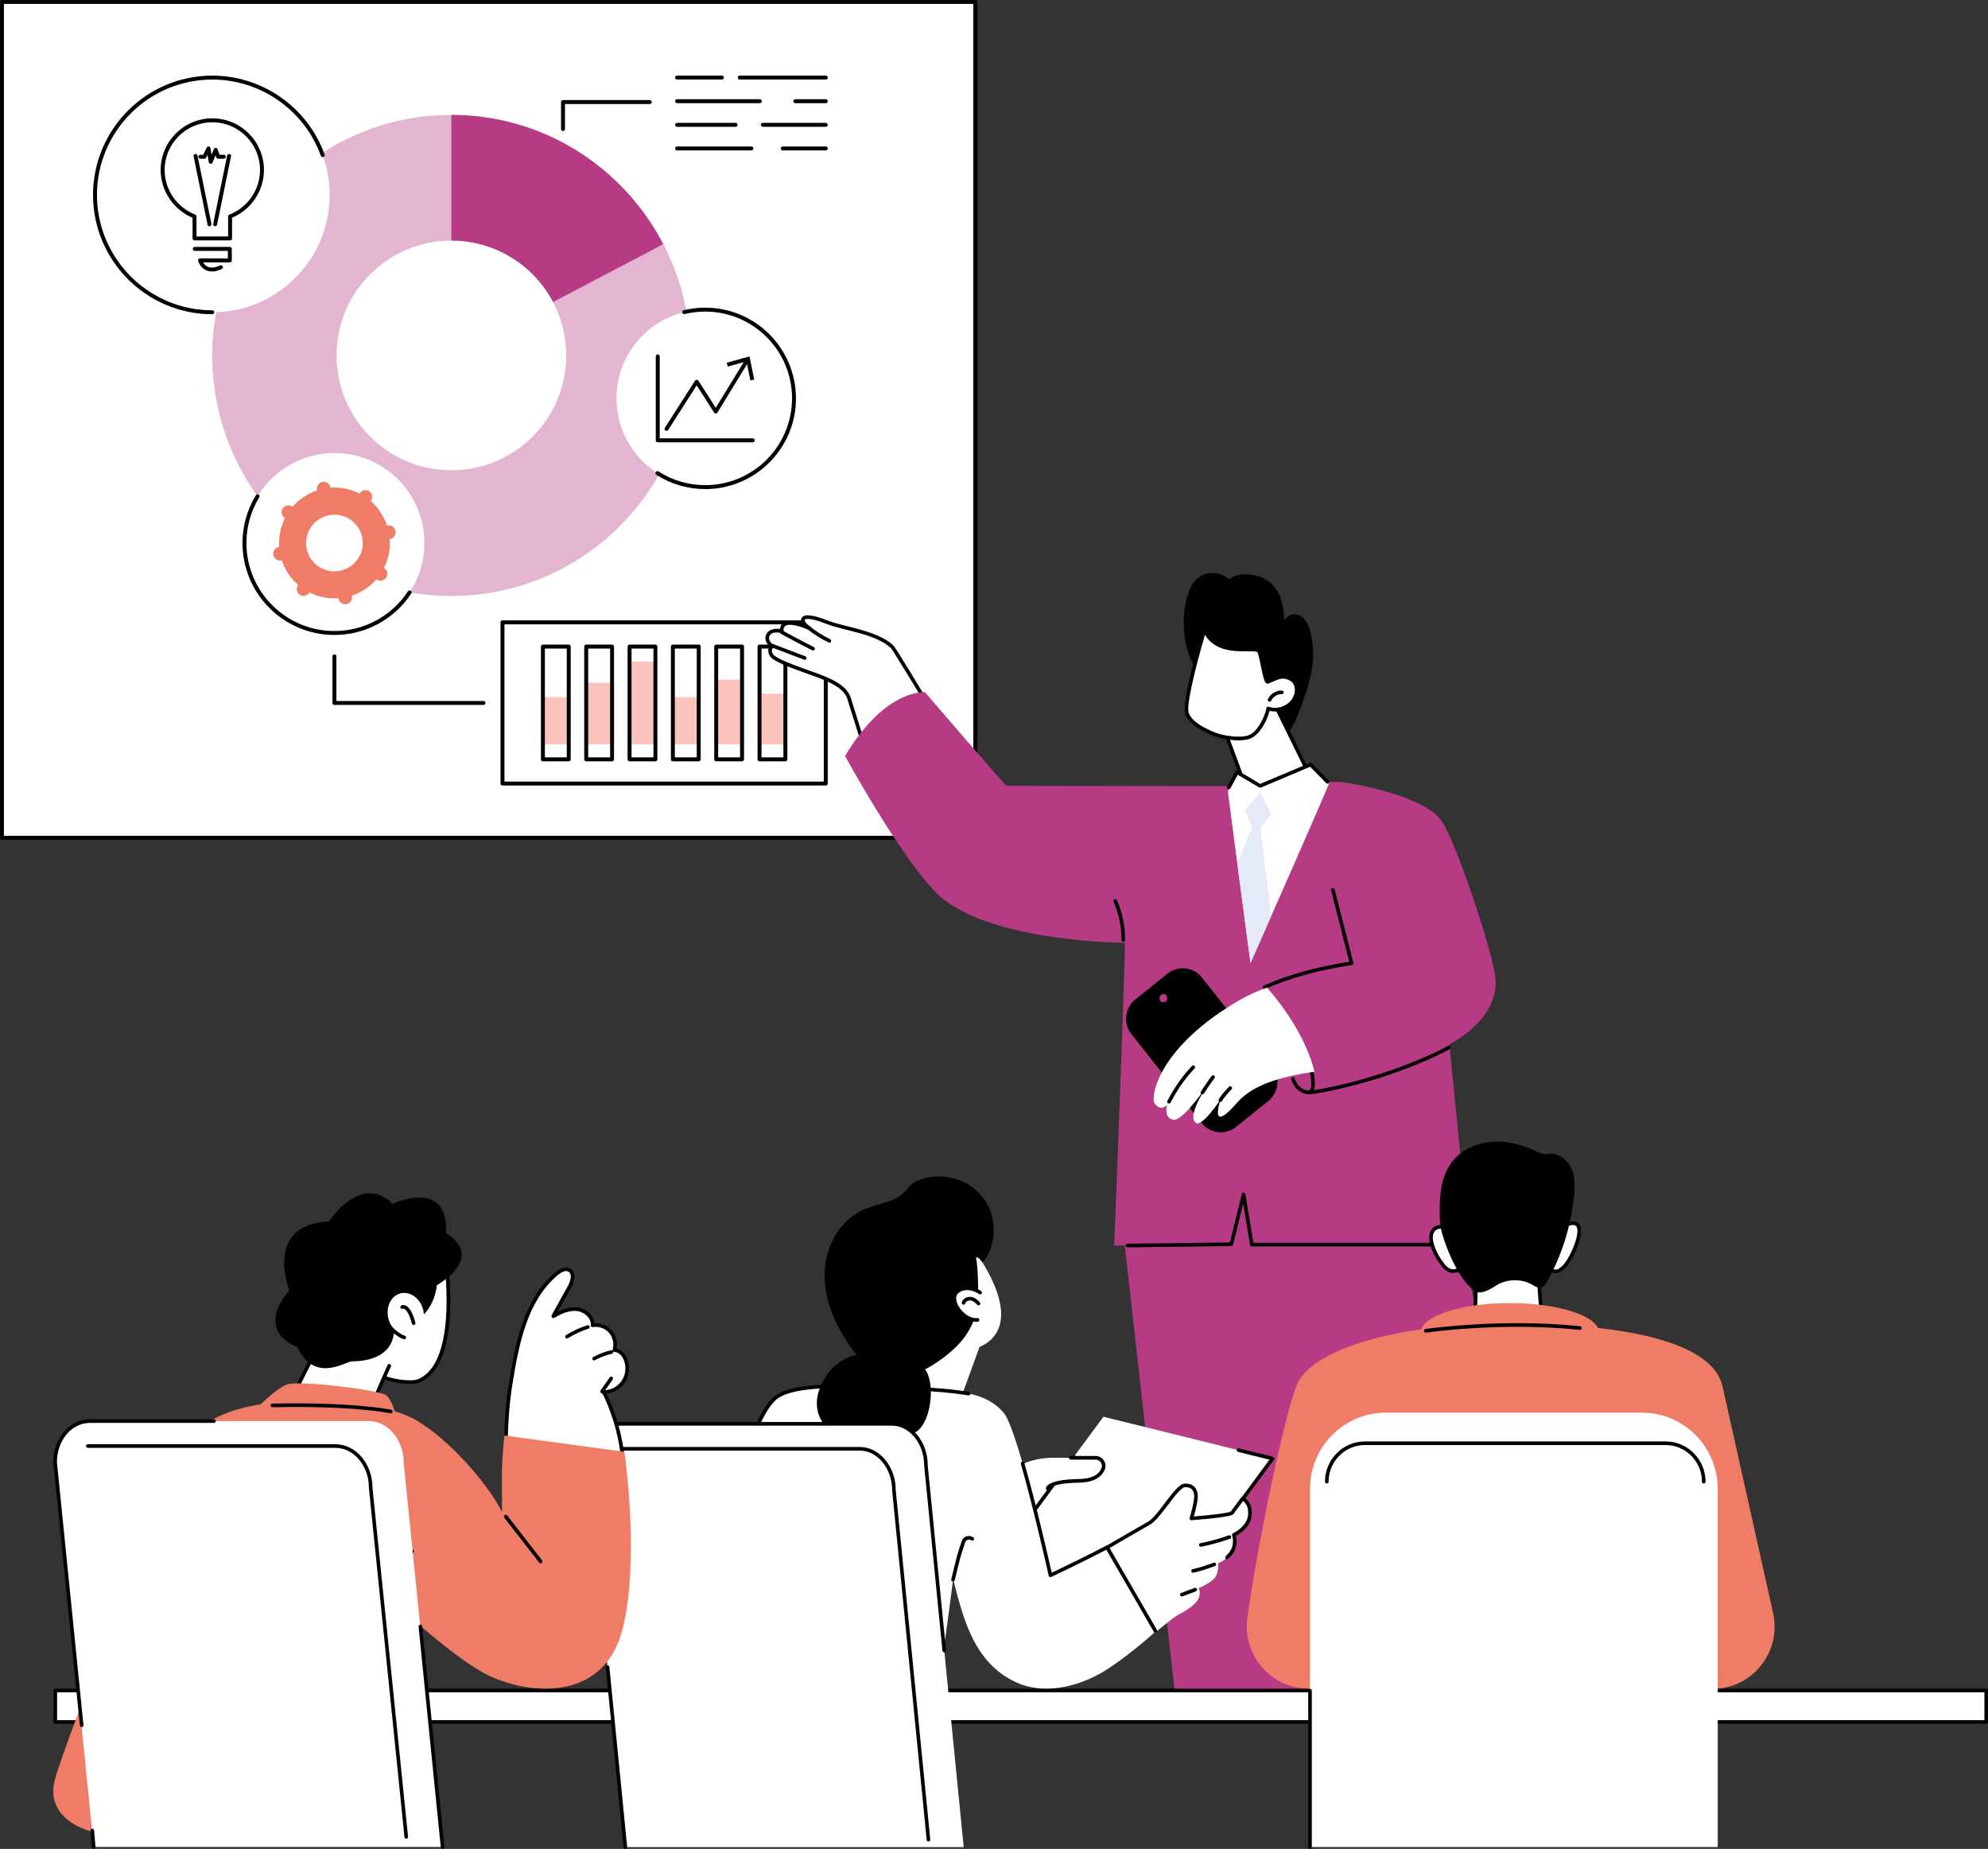 <?xml version="1.0" encoding="UTF-8"?>
<svg xmlns="http://www.w3.org/2000/svg" xmlns:xlink="http://www.w3.org/1999/xlink" id="Layer_1" version="1.1" viewBox="0 0 1007.05 936.5">
  <rect x="0" y="0" width="1007.05" height="936.5" fill="#333333" stroke="none"/>
  <!-- Generator: Adobe Illustrator 29.5.1, SVG Export Plug-In . SVG Version: 2.1.0 Build 141)  -->
  <defs>
    <style>
      .st0 {
        fill: none;
      }

      .st1 {
        fill: #010101;
      }

      .st2 {
        fill: #e4eaf7;
      }

      .st3 {
        fill: #fac3bb;
      }

      .st4 {
        clip-path: url(#clippath-1);
      }

      .st5 {
        clip-path: url(#clippath-3);
      }

      .st6 {
        clip-path: url(#clippath-4);
      }

      .st7 {
        clip-path: url(#clippath-2);
      }

      .st8 {
        clip-path: url(#clippath-5);
      }

      .st9 {
        fill: #5a72b7;
      }

      .st10 {
        fill: #fff;
      }

      .st11 {
        fill: #ef7c67;
      }

      .st12 {
        fill: #b63b84;
      }

      .st13 {
        fill: #e3b5d1;
      }

      .st14 {
        clip-path: url(#clippath);
      }
    </style>
    <clipPath id="clippath">
      <rect class="st0" width="1007.05" height="936.5"></rect>
    </clipPath>
    <clipPath id="clippath-1">
      <rect class="st0" width="1007.05" height="936.5"></rect>
    </clipPath>
    <clipPath id="clippath-2">
      <rect class="st0" width="1007.05" height="936.5"></rect>
    </clipPath>
    <clipPath id="clippath-3">
      <rect class="st0" width="1007.05" height="936.5"></rect>
    </clipPath>
    <clipPath id="clippath-4">
      <rect class="st0" width="1007.05" height="936.5"></rect>
    </clipPath>
    <clipPath id="clippath-5">
      <rect class="st0" width="1007.05" height="936.5"></rect>
    </clipPath>
  </defs>
  <rect class="st10" x="1" y="1" width="493.05" height="423.36"></rect>
  <g class="st14">
    <path class="st1" d="M1.99,423.35h491.06V1.99H1.99v421.36ZM494.05,425.35H1c-.55,0-1-.45-1-1V1C0,.45.45,0,1,0h493.05c.55,0,1,.45,1,1v423.36c0,.55-.45,1-1,1"></path>
    <path class="st10" d="M228.64,180.04V58.19c-66.88,0-121.1,54.55-121.1,121.85s54.22,121.85,121.1,121.85,121.1-54.55,121.1-121.85c0-20.34-4.96-39.52-13.72-56.37l-107.38,56.37Z"></path>
    <path class="st13" d="M336.02,123.66l-107.38-65.48c-66.88,0-121.1,54.55-121.1,121.85s54.22,121.85,121.1,121.85,121.1-54.55,121.1-121.85c0-20.34-4.96-39.51-13.72-56.37"></path>
    <path class="st12" d="M336.02,123.66c-20.22-38.92-60.71-65.48-107.38-65.48v121.85l107.38-56.37Z"></path>
    <path class="st10" d="M286.81,180.04c0,32.12-26.04,58.16-58.16,58.16s-58.16-26.04-58.16-58.16,26.04-58.16,58.16-58.16,58.16,26.04,58.16,58.16"></path>
    <path class="st10" d="M166.98,98.73c0,32.82-26.61,59.43-59.43,59.43s-59.43-26.61-59.43-59.43,26.61-59.43,59.43-59.43,59.43,26.61,59.43,59.43"></path>
    <path class="st1" d="M107.55,159.16c-33.32,0-60.43-27.11-60.43-60.43s27.11-60.43,60.43-60.43c25.41,0,48.26,16.06,56.87,39.95.18.52-.08,1.09-.6,1.28-.52.19-1.09-.08-1.28-.6-8.32-23.1-30.42-38.63-54.99-38.63-32.22,0-58.43,26.21-58.43,58.44s26.21,58.43,58.43,58.43c.55,0,1,.45,1,1s-.45,1-1,1"></path>
    <path class="st10" d="M132.71,86.11c0-13.9-11.27-25.16-25.16-25.16s-25.16,11.27-25.16,25.16c0,10.72,6.71,19.87,16.15,23.5v11.16h18.02v-11.16c9.45-3.62,16.15-12.78,16.15-23.5"></path>
    <path class="st1" d="M99.54,119.77h16.02v-10.16c0-.41.26-.78.64-.93,9.28-3.56,15.52-12.63,15.52-22.57,0-13.33-10.84-24.17-24.17-24.17s-24.16,10.84-24.16,24.17c0,9.93,6.23,19,15.51,22.57.39.15.64.52.64.93v10.16ZM116.56,121.76h-18.02c-.55,0-1-.45-1-1v-10.49c-9.69-4.02-16.15-13.65-16.15-24.17,0-14.43,11.74-26.16,26.16-26.16s26.16,11.74,26.16,26.16c0,10.53-6.46,20.15-16.15,24.17v10.49c0,.55-.45,1-1,1"></path>
    <path class="st1" d="M107.35,137.51c-1.06,0-2.05-.21-2.96-.62-3.05-1.39-3.99-4.58-4.03-4.72-.09-.3-.03-.62.16-.87.19-.25.48-.4.8-.4h14.11v-3.83h-16.75c-.55,0-1-.45-1-1s.45-1,1-1h17.75c.55,0,1,.45,1,1v5.83c0,.55-.45,1-1,1h-13.55c.46.76,1.21,1.67,2.36,2.19,1.65.74,3.76.53,6.26-.64.5-.23,1.09-.02,1.33.48.23.5.02,1.09-.48,1.33-1.8.84-3.47,1.27-4.99,1.27"></path>
    <path class="st1" d="M106.12,114.61c-.46,0-.88-.33-.98-.8l-7.07-34.65c-.11-.54.24-1.07.78-1.18.54-.11,1.07.24,1.18.78l7.07,34.65c.11.54-.24,1.07-.78,1.18-.07.01-.14.02-.2.02"></path>
    <path class="st1" d="M108.98,114.61c-.07,0-.13,0-.2-.02-.54-.11-.89-.64-.78-1.18l7.07-34.65c.11-.54.64-.89,1.18-.78.54.11.89.64.78,1.18l-7.07,34.65c-.1.47-.51.8-.98.8"></path>
    <path class="st1" d="M106.73,82.96s-.08,0-.12,0c-.44-.05-.79-.39-.87-.83l-.61-3.71-.71,1.44c-.17.34-.52.55-.89.55h-2.04c-.55,0-1-.45-1-1s.45-1,1-1h1.42l1.81-3.66c.19-.39.62-.61,1.04-.55.43.07.77.4.84.83l.55,3.36,1.21-2.86c.16-.38.53-.62.95-.61.41.01.77.28.91.66l1,2.82h2.13c.55,0,1,.45,1,1s-.45,1-1,1h-2.84c-.42,0-.8-.27-.94-.66l-.37-1.06-1.55,3.67c-.16.37-.52.61-.92.61"></path>
    <path class="st10" d="M214.98,275.06c0,25.17-20.4,45.57-45.57,45.57s-45.57-20.4-45.57-45.57,20.4-45.57,45.57-45.57,45.57,20.4,45.57,45.57"></path>
    <path class="st1" d="M169.41,321.62c-25.68,0-46.57-20.89-46.57-46.57,0-8.55,2.34-16.92,6.77-24.19.29-.47.9-.62,1.37-.33.47.29.62.9.33,1.37-4.24,6.96-6.48,14.96-6.48,23.15,0,24.58,19.99,44.57,44.57,44.57,15.06,0,29-7.53,37.28-20.13.3-.46.92-.59,1.38-.28.46.3.59.92.28,1.38-8.65,13.17-23.21,21.03-38.95,21.03"></path>
    <path class="st11" d="M166.64,260.97c7.78-1.53,15.33,3.53,16.86,11.3,1.54,7.78-3.53,15.33-11.3,16.86-7.78,1.53-15.33-3.53-16.86-11.3-1.54-7.78,3.52-15.33,11.3-16.86M138.48,281.16c.37,1.88,2.19,3.1,4.07,2.73l.22-.04c1.62,4.94,4.53,9.18,8.27,12.41l-.12.18c-1.07,1.59-.64,3.74.95,4.8,1.59,1.07,3.74.64,4.81-.95l.12-.18c4.42,2.23,9.44,3.31,14.63,2.93l.04.22c.37,1.88,2.19,3.1,4.07,2.73,1.88-.37,3.1-2.19,2.73-4.07l-.04-.22c4.94-1.62,9.18-4.53,12.41-8.27l.18.12c1.59,1.07,3.74.64,4.8-.95,1.07-1.59.64-3.74-.95-4.81l-.18-.12c2.23-4.42,3.31-9.44,2.93-14.63l.22-.04c1.87-.37,3.1-2.19,2.72-4.07-.37-1.87-2.19-3.1-4.06-2.73l-.22.04c-1.62-4.94-4.53-9.18-8.27-12.41l.12-.18c1.06-1.59.64-3.74-.95-4.8s-3.74-.64-4.8.95l-.12.18c-4.42-2.23-9.44-3.31-14.63-2.93l-.04-.22c-.37-1.88-2.19-3.1-4.07-2.73-1.87.37-3.1,2.19-2.73,4.07l.04.22c-4.94,1.62-9.18,4.53-12.41,8.27l-.18-.12c-1.59-1.06-3.74-.64-4.8.95-1.07,1.59-.64,3.74.95,4.81l.18.12c-2.23,4.42-3.31,9.44-2.93,14.63l-.22.04c-1.88.37-3.1,2.19-2.73,4.07"></path>
    <path class="st10" d="M402.2,201.78c0,24.83-20.13,44.95-44.95,44.95s-44.96-20.13-44.96-44.95,20.13-44.95,44.96-44.95,44.95,20.13,44.95,44.95"></path>
    <path class="st1" d="M357.25,247.73c-8.82,0-17.38-2.51-24.77-7.24-.47-.3-.6-.91-.3-1.38.3-.47.91-.6,1.38-.3,7.07,4.53,15.26,6.93,23.7,6.93,24.24,0,43.96-19.72,43.96-43.96s-19.72-43.96-43.96-43.96c-3.53,0-7.04.42-10.44,1.25-.53.13-1.08-.2-1.21-.73-.13-.53.2-1.07.74-1.2,3.55-.87,7.22-1.3,10.91-1.3,25.34,0,45.95,20.61,45.95,45.95s-20.62,45.95-45.95,45.95"></path>
    <path class="st1" d="M337.64,218.23c-.18,0-.37-.05-.54-.16-.47-.3-.6-.91-.3-1.38l15.29-23.89c.37-.57,1.32-.57,1.68,0l8.81,13.77,15.11-24.72c.29-.47.9-.62,1.37-.33.47.29.62.9.33,1.37l-15.95,26.07c-.18.3-.5.47-.84.48-.34-.01-.66-.17-.85-.46l-8.83-13.79-14.45,22.58c-.19.3-.51.46-.84.46"></path>
  </g>
  <polygon class="st1" points="382.06 192.27 380.1 192.67 378.15 183.02 368.67 185.68 368.13 183.75 379.68 180.52 382.06 192.27"></polygon>
  <g class="st4">
    <path class="st1" d="M381.31,224.04h-48.12c-.55,0-1-.45-1-1v-42.52c0-.55.45-1,1-1s1,.45,1,1v41.52h47.12c.55,0,1,.45,1,1s-.45,1-1,1"></path>
    <path class="st1" d="M244.92,357.06h-75.51c-.55,0-1-.45-1-1v-23.6c0-.55.45-1,1-1s1,.45,1,1v22.6h74.51c.55,0,1,.45,1,1s-.45,1-1,1"></path>
  </g>
  <rect class="st10" x="254.54" y="315.24" width="163.77" height="81.65"></rect>
  <g class="st7">
    <path class="st1" d="M255.54,395.89h161.77v-79.65h-161.77v79.65ZM418.31,397.89h-163.77c-.55,0-1-.45-1-1v-81.65c0-.55.45-1,1-1h163.77c.55,0,1,.45,1,1v81.65c0,.55-.45,1-1,1"></path>
  </g>
  <rect class="st3" x="275.01" y="353.12" width="13.09" height="23.93"></rect>
  <rect class="st3" x="296.96" y="345.86" width="13.09" height="31.19"></rect>
  <rect class="st3" x="318.91" y="335.08" width="13.09" height="41.97"></rect>
  <rect class="st3" x="340.86" y="353.12" width="13.09" height="23.93"></rect>
  <rect class="st3" x="362.81" y="344.26" width="13.09" height="32.78"></rect>
  <rect class="st3" x="384.76" y="351.36" width="13.09" height="25.69"></rect>
  <g class="st5">
    <path class="st1" d="M276.01,383.62h11.1v-55.12h-11.1v55.12ZM288.1,385.62h-13.09c-.55,0-1-.45-1-1v-57.12c0-.55.45-1,1-1h13.09c.55,0,1,.45,1,1v57.12c0,.55-.45,1-1,1"></path>
    <path class="st1" d="M297.96,383.62h11.1v-55.12h-11.1v55.12ZM310.05,385.62h-13.09c-.55,0-1-.45-1-1v-57.12c0-.55.45-1,1-1h13.09c.55,0,1,.45,1,1v57.12c0,.55-.45,1-1,1"></path>
    <path class="st1" d="M319.91,383.62h11.1v-55.12h-11.1v55.12ZM332,385.62h-13.09c-.55,0-1-.45-1-1v-57.12c0-.55.45-1,1-1h13.09c.55,0,1,.45,1,1v57.12c0,.55-.45,1-1,1"></path>
    <path class="st1" d="M341.85,383.62h11.1v-55.12h-11.1v55.12ZM353.95,385.62h-13.09c-.55,0-1-.45-1-1v-57.12c0-.55.45-1,1-1h13.09c.55,0,1,.45,1,1v57.12c0,.55-.45,1-1,1"></path>
    <path class="st1" d="M363.8,383.62h11.1v-55.12h-11.1v55.12ZM375.9,385.62h-13.09c-.55,0-1-.45-1-1v-57.12c0-.55.45-1,1-1h13.09c.55,0,1,.45,1,1v57.12c0,.55-.45,1-1,1"></path>
    <path class="st1" d="M385.75,383.62h11.1v-55.12h-11.1v55.12ZM397.85,385.62h-13.09c-.55,0-1-.45-1-1v-57.12c0-.55.45-1,1-1h13.09c.55,0,1,.45,1,1v57.12c0,.55-.45,1-1,1"></path>
    <path class="st1" d="M418.31,40.29h-43.61c-.55,0-1-.45-1-1s.45-1,1-1h43.61c.55,0,1,.45,1,1s-.45,1-1,1"></path>
    <path class="st1" d="M365.68,40.29h-22.69c-.55,0-1-.45-1-1s.45-1,1-1h22.69c.55,0,1,.45,1,1s-.45,1-1,1"></path>
    <path class="st1" d="M418.31,52.26h-15.44c-.55,0-1-.45-1-1s.45-1,1-1h15.44c.55,0,1,.45,1,1s-.45,1-1,1"></path>
    <path class="st1" d="M384.94,52.26h-41.95c-.55,0-1-.45-1-1s.45-1,1-1h41.95c.55,0,1,.45,1,1s-.45,1-1,1"></path>
    <path class="st1" d="M418.31,64.23h-31.89c-.55,0-1-.45-1-1s.45-1,1-1h31.89c.55,0,1,.45,1,1s-.45,1-1,1"></path>
    <path class="st1" d="M372.59,64.23h-29.6c-.55,0-1-.45-1-1s.45-1,1-1h29.6c.55,0,1,.45,1,1s-.45,1-1,1"></path>
    <path class="st1" d="M418.31,76.19h-21.8c-.55,0-1-.45-1-1s.45-1,1-1h21.8c.55,0,1,.45,1,1s-.45,1-1,1"></path>
    <path class="st1" d="M380.65,76.19h-37.66c-.55,0-1-.45-1-1s.45-1,1-1h37.66c.55,0,1,.45,1,1s-.45,1-1,1"></path>
    <path class="st1" d="M285.21,66.36c-.55,0-1-.45-1-1v-13.67c0-.55.45-1,1-1h43.93c.55,0,1,.45,1,1s-.45,1-1,1h-42.94v12.67c0,.55-.45,1-1,1"></path>
    <path class="st12" d="M587.56,590.8l97.83-20.49,8.36,30.61-20.79,50.45,30.25,213.8h-107.2l-27.73-247.63c-1.37-12.59,6.98-24.17,19.29-26.75"></path>
    <path class="st12" d="M685.74,865.18c-.68-1.25-1.34-2.51-2-3.76-39.07-74.67-35.76-208.12-73.39-210.38l107.29-103.32s22.99,61.41,33.91,142.93c7.69,57.43,22.07,118.45,68.78,174.53h-134.59Z"></path>
    <path class="st1" d="M601.18,327.97c.96,3.7,2.28,7.9,5.09,10.64-.62,5.11.14,10.35,2.3,15.14,1.58,3.52,4.12,7.34,8.5,6.56,1.83-.33,3.23-1.26,4.33-2.5.53,2.74,1.32,5.42,2.4,8.02,1.78,4.28,4.29,8.97,7.86,12.01,3.46,2.94,19.52.7,25.21-14.3,4.45-11.73,9.48-23.85,8.1-36.59-.53-4.92-1.54-12.19-6.25-14.98-2.03-1.2-4.49-1.01-6.38.36-.65.47-1.21,1.07-1.76,1.67-.36-7.63-1.98-15.78-8.76-20.06-4.28-2.7-10.63-3.91-15.51-2.4-1.35.42-2.59,1.08-3.66,1.92-1.69-1.45-3.68-2.52-5.97-2.96-4.96-.97-9.73.89-12.47,5.21-2.81,4.41-3.85,10.24-4.36,15.37-.56,5.64-.09,11.42,1.33,16.9"></path>
    <path class="st10" d="M644.59,354.3l20.91,42.62s10.11,15.04,5.01,20.94c-8.76,10.15-20.18,51.24-32.4,50.44-19.34-1.26-32.03-59.12-17.62-65.96l10.49-3.54-13.15-35.61,26.75-8.9Z"></path>
    <path class="st1" d="M665.49,396.92h.01-.01ZM619.02,363.77l12.82,34.71c.09.23.07.49-.03.72-.11.22-.3.39-.53.47l-10.44,3.52c-5.4,2.63-7.13,14.44-4.3,29.43,3.17,16.78,11.62,34.11,21.63,34.76,7.11.47,14.8-16.41,20.95-29.97,3.82-8.41,7.42-16.36,10.71-20.16,3.8-4.4-2.38-15.8-5.08-19.82-.02-.03-.05-.07-.06-.11l-20.56-41.91-25.1,8.36ZM638.05,469.22c-11.45-.74-20.1-19.31-23.3-36.25-2.31-12.24-2.3-27.83,5.36-31.46.03-.01.07-.03.1-.04l9.6-3.23-12.82-34.72c-.09-.24-.07-.49.03-.72.11-.22.3-.39.53-.47l26.75-8.9c.43-.14.9.05,1.1.46l20.88,42.57c.78,1.16,10.3,15.76,4.91,22-3.11,3.6-6.66,11.43-10.42,19.71-6.93,15.27-14.09,31.06-22.31,31.06-.14,0-.28,0-.41-.01"></path>
    <path class="st10" d="M601.29,361.39c1.8,5.13,9.16,8.69,14.2,10.63,4.38,1.68,13.27,3,17.59,1.18,4.32-1.81,8.21-8.79,9.35-14.35,4.61,1.65,10.23-.28,12.89-4.41,1.53-2.39,2.07-5.56.82-8.11-1.25-2.55-4.85-3.96-7.61-3.4-1.5.31-4.85,1.81-6.33,2.45-1.65.7-3.25-15.42-4.95-16.01-4.36-1.51-21.42,3.15-27.08-10.26-3.02,10.13-10.68,37.16-8.88,42.29"></path>
    <path class="st1" d="M642.74,357.99c4.21,1.51,9.4-.27,11.82-4.05,1.48-2.31,1.79-5.14.77-7.21-1.01-2.06-4.1-3.42-6.61-2.91-1.18.24-3.8,1.37-5.36,2.05l-.8.34c-.34.14-.7.12-1.02-.05-1.05-.56-1.59-2.78-2.76-8.53-.55-2.68-1.36-6.69-1.93-7.45-.99-.29-2.82-.28-4.94-.27-6.29.04-16.5.11-21.51-8.36-4.78,16.32-9.59,35.66-8.24,39.51,1.61,4.6,8.32,8.02,13.67,10.08,4.2,1.62,12.88,2.89,16.91,1.19,4.05-1.7,7.73-8.43,8.81-13.69.05-.26.22-.48.44-.61.14-.08.29-.12.45-.12.1,0,.2.02.3.05M615.17,372.88c-8.3-3.2-13.26-6.96-14.73-11.18-1.9-5.43,5.57-31.78,8.87-42.86.11-.37.44-.63.82-.65.38-.02.74.2.89.56,3.99,9.46,14.16,9.39,20.88,9.35,2.46-.01,4.41-.03,5.66.41,1.2.42,1.75,2.62,3.01,8.78.49,2.42,1.21,5.94,1.75,7.06l.34-.14c1.73-.75,4.35-1.88,5.71-2.16,3.3-.68,7.24,1.1,8.61,3.89,1.31,2.68.98,6.13-.87,9.02-2.72,4.24-8.16,6.32-12.99,5.08-1.43,5.64-5.27,12.18-9.67,14.03-1.57.66-3.71.93-6.02.93-4.32,0-9.26-.95-12.25-2.1"></path>
    <path class="st1" d="M643.12,355.4c.34,0,.67-.2.83-.53.94-2.03,3.16-3.36,5.38-3.25.48.02.93-.37.95-.87.03-.51-.36-.94-.87-.96-2.94-.15-5.86,1.62-7.11,4.3-.22.46-.02,1.01.44,1.22.12.06.26.09.39.09"></path>
    <path class="st10" d="M471.19,358.92c-2.77-4.84-18.33-30.41-19.17-31.21-8.05-7.7-24.26-9.06-33.18-12.6-14.54-5.76-13.95-.41-8.77,3.14,0,0-14.62-6.97-14.05,1.45,0,0-5.22-1.38-6.94,1.8-1.72,3.18,2.16,5.9,2.16,5.9,0,0-2.36,1.34-.41,4.44,1.58,2.51,10.99,5.86,18.5,8.56,7.51,2.7,18.38,6.15,20.69,13.1,1.51,4.51,8.28,26.59,8.28,26.59l32.89-21.18Z"></path>
    <path class="st1" d="M451.39,328.38c-5.27-5.05-14.35-7.33-22.36-9.34-3.9-.98-7.59-1.91-10.53-3.07-9.61-3.81-10.83-2.1-10.84-2.08-.22.43.56,1.99,2.91,3.61.39.27.51.8.28,1.22-.24.41-.75.58-1.18.37-2.27-1.08-9.32-3.78-11.83-2.06-.71.49-1.01,1.34-.92,2.62.02.3-.1.58-.33.77-.22.19-.53.26-.81.18-.05-.01-4.56-1.13-5.9,1.35-1.31,2.42,1.75,4.62,1.88,4.71.25.18.39.47.38.78,0,.31-.18.6-.44.76-.02.01-.54.33-.69.98-.14.6.06,1.33.59,2.18,1.39,2.22,11.26,5.75,17.79,8.1l1.66.59c7.81,2.77,17.53,6.23,19.84,13.17,1.29,3.88,6.52,20.86,7.93,25.47l31.15-20.06c-3.65-6.26-17.57-29.1-18.57-30.25M437.99,380.97c-.27-.1-.47-.32-.56-.59-.07-.22-6.79-22.12-8.27-26.57-2.03-6.1-11.68-9.52-18.72-12.03l-1.66-.59c-9.63-3.45-17.12-6.29-18.72-8.84-.81-1.3-1.08-2.51-.81-3.63.13-.52.36-.94.61-1.26-1.45-1.38-2.97-3.82-1.58-6.38,1.51-2.79,5.02-2.72,6.84-2.47.13-1.37.7-2.41,1.7-3.09,2.3-1.58,6.4-.74,9.52.28-.58-1.02-.7-1.98-.28-2.76,1.14-2.18,5.56-1.77,13.12,1.23,2.83,1.12,6.46,2.03,10.3,3,8.23,2.06,17.56,4.41,23.18,9.79,1.07,1.02,17.17,27.63,19.33,31.42.24.43.11.97-.3,1.23l-32.89,21.18c-.15.1-.32.14-.49.14-.11,0-.21-.02-.31-.06"></path>
    <path class="st1" d="M411.86,329.47c.34,0,.66-.19.82-.52.22-.46.03-1.01-.43-1.22-5.66-2.75-15.76-8.29-15.86-8.35-.44-.24-.99-.08-1.24.37-.24.45-.08,1,.36,1.24.1.06,10.24,5.62,15.94,8.39.13.06.26.09.39.09"></path>
    <path class="st1" d="M407.65,334.22c.38,0,.74-.24.86-.63.16-.48-.1-1-.57-1.16-1.2-.4-16.33-6.23-16.48-6.29-.47-.18-1,.05-1.18.53-.18.47.06,1,.53,1.18.63.24,15.32,5.9,16.56,6.32.09.03.19.05.29.05"></path>
    <path class="st1" d="M420.14,325.51c.34,0,.67-.2.83-.53.21-.46.01-1.01-.44-1.22-3.76-1.77-7.74-4.3-10.64-6.77-.38-.33-.96-.28-1.28.11-.33.39-.28.97.11,1.29,3.02,2.57,7.15,5.2,11.05,7.03.12.06.26.09.39.09"></path>
    <path class="st9" d="M663.22,552.92c-2.6.57-4.67-1.25-5.86-3.19-2.54-4.15-3.52-10.01-3.52-10.01l11.44-6.89.13,18.2-2.2,1.9Z"></path>
    <path class="st12" d="M468.45,350.5s40.78,47.53,41.48,47.53l114,.18-54.12,79.31s-63.31-.04-91.54-21.74c-17.89-13.75-50.16-72.79-50.16-72.79,0,0,17.01-31.59,40.34-32.5"></path>
    <path class="st12" d="M734.2,528.96s24.82-11.96,23.39-32.92c-.85-12.49-20.17-70.25-27.44-80.41-7.87-10.99-35.99-17.31-49.3-19.33-5.36-.81-15.35.62-15.35.62,0,0-13.94,3.86-34.51,1.89-6.63-1.08-23.78,3.18-29.01,7.41-5.23,4.23-9.1,9.91-12.63,15.66-5.55,9.04-19.46,41.61-19.46,41.61,1.22.62-5.48,167.4-5.48,167.4l179.83-.7-10.04-101.23Z"></path>
    <path class="st10" d="M673.47,396.13c.24.71-40.01,91.64-40.01,91.64l-11.3-85.35,51.31-6.28Z"></path>
    <path class="st2" d="M633.46,487.77l-6.65-50.23,7.34-18.72s-3.48-8.18-3.48-8.57l7.74-9.01,5.51,11.19-5.51,6.79,5.55,44.8c-5.99,13.57-10.49,23.75-10.49,23.75"></path>
    <path class="st12" d="M662.74,553s80.1-5.61,80.1-44.48c0-8.88-1.72-19.99-4.01-28.31,0,0-73.47,6.04-98.56,20.07-.58.32,10.99,6.96,21.34,36.14,5.4,15.24,1.14,16.57,1.14,16.57"></path>
    <path class="st1" d="M640.56,500.96c.12,0,.25-.03.37-.08,12.25-5.44,26.18-9.29,43.86-12.12.5-.08.84-.55.76-1.05-.08-.5-.55-.84-1.04-.76-17.84,2.85-31.92,6.75-44.31,12.25-.46.2-.67.75-.47,1.21.15.34.48.55.83.55"></path>
    <path class="st1" d="M684.65,488.78c.07,0,.15,0,.23-.03.49-.13.78-.63.66-1.12l-9.49-37.18c-.12-.49-.62-.79-1.11-.66-.49.12-.78.62-.66,1.12l9.49,37.18c.11.41.48.69.88.69"></path>
    <path class="st1" d="M663.56,554.03c.11,0,.22-.02.33-.07,3.51-1.39,1.84-9.37,1.47-10.96-.11-.49-.6-.8-1.09-.68-.49.12-.79.61-.68,1.1.75,3.2,1.15,8.23-.36,8.83-.47.19-.7.72-.51,1.19.14.36.49.58.85.58"></path>
    <path class="st1" d="M569,476.98c.5,0,.91-.41.91-.91.06-6.87-1.37-13.82-4.15-20.1-.2-.46-.74-.67-1.2-.46-.46.2-.66.75-.46,1.21,2.67,6.04,4.05,12.72,3.99,19.33,0,.51.4.92.9.93h0Z"></path>
    <path class="st1" d="M626.1,570.81l16.35-13.11c5.35-4.29,6.24-12.14,1.98-17.53l-35.57-45.02c-4.26-5.39-12.05-6.28-17.4-1.99l-16.35,13.11c-5.35,4.29-6.24,12.14-1.98,17.53l35.57,45.02c4.26,5.39,12.05,6.28,17.4,1.99"></path>
    <path class="st12" d="M589.34,503.52c2.65,0,2.65,4.14,0,4.14s-2.65-4.14,0-4.14"></path>
    <path class="st10" d="M591.27,559.72s-3.42,3.42-6.3-.71c-2.59-3.71,2.43-29.17,43.3-52.64,4.17-2.39,9.71-4.87,13.64-6.11,7.28,8.49,19.5,24.54,23.96,42.58-14.69,2.18-30.62,5.85-39.04,15.54-14.88,17.12-8.54-1.5-8.54-1.5,0,0-9.22,14.02-12.45,11.91-4.29-2.8,2.7-14.43,5.86-19.24.89-1.29,1.43-2.1,1.43-2.1,0,0-.57.81-1.43,2.1-3.63,5.25-13.25,18.48-17.37,17.63-5.14-1.05-3.06-7.45-3.06-7.45"></path>
    <path class="st1" d="M592.16,558.97c.33,0,.64-.18.81-.49,3.67-6.95,7.31-12.12,12.17-17.3.35-.37.33-.95-.03-1.3-.37-.35-.94-.33-1.29.04-4.98,5.31-8.71,10.6-12.46,17.7-.24.45-.07,1,.38,1.24.14.07.28.11.43.11"></path>
    <path class="st1" d="M609.08,554.36c.3,0,.6-.15.77-.43,1.51-2.43,4.27-6.43,5.37-7.78.32-.39.26-.97-.13-1.29-.39-.32-.96-.26-1.28.13-1.13,1.4-3.96,5.49-5.5,7.97-.27.43-.14,1,.29,1.27.15.09.32.14.48.14"></path>
    <path class="st1" d="M618.16,558.2c.29,0,.58-.14.75-.4,1.94-2.85,2.45-3.39,4.32-5.37l.64-.68c.34-.37.33-.95-.04-1.3-.36-.35-.94-.33-1.29.03l-.64.68c-1.9,2.02-2.48,2.63-4.5,5.6-.28.42-.18.99.24,1.28.16.11.34.16.51.16"></path>
    <path class="st10" d="M622.45,398.88l4.21-7.71,11.68,6.91,25.56-10.78,8.61,8.75c-.87,1.79-14.56,15.18-28.51,14.48l-5.6-10.13-7.32,7.61c-5.08-1.98-8.91-5.43-8.91-5.43,0,0-.15-2.34.28-3.71"></path>
    <path class="st1" d="M622.45,399.79c.32,0,.63-.17.8-.47l3.76-6.88,10.87,6.43c.25.15.55.17.81.06l24.99-10.54,8.17,8.31c.36.36.93.36,1.29,0s.36-.94,0-1.3l-8.61-8.75c-.26-.27-.66-.34-1-.2l-25.14,10.6-11.29-6.68c-.21-.12-.47-.16-.7-.09-.24.07-.44.22-.56.44l-4.21,7.71c-.24.44-.08,1,.36,1.25.14.08.29.11.44.11"></path>
    <path class="st1" d="M663.47,554.24c.6,0,1.24-.05,1.91-.15,22.36-3.48,50.76-12.83,69.08-22.75.44-.24.61-.8.37-1.24-.24-.45-.79-.61-1.23-.37-18.15,9.83-46.32,19.1-68.49,22.55-7.41,1.16-9.18-5.78-9.25-6.08-.12-.49-.61-.8-1.1-.67-.49.12-.79.61-.67,1.1.02.08,1.91,7.62,9.39,7.62"></path>
    <path class="st1" d="M571.17,631.81h.01l52.59-.65c.41,0,.77-.29.87-.7l5.13-20.88,3.47,20.99c.07.44.45.77.9.77h102.63c.5,0,.91-.41.91-.92s-.41-.92-.91-.92h-101.85l-4.07-24.61c-.07-.43-.43-.75-.86-.77-.42-.02-.82.28-.92.7l-6.02,24.51-51.89.64c-.5,0-.91.42-.9.93,0,.5.41.91.91.91"></path>
  </g>
  <rect class="st10" x="28.02" y="856.27" width="978.12" height="15.93"></rect>
  <g class="st6">
    <path class="st1" d="M28.93,871.29h976.3v-14.1H28.93v14.1ZM1006.14,873.12H28.02c-.5,0-.91-.41-.91-.92v-15.93c0-.51.41-.92.91-.92h978.12c.5,0,.91.41.91.92v15.93c0,.51-.41.92-.91.92"></path>
    <path class="st10" d="M548.47,772.69h-2.78c-12.85,0-25.37,4.05-35.81,11.59l-20.38-29.46s37.87-12.8,38.59-12.8,39.79-.48,39.79-.48l-19.42,31.15Z"></path>
    <path class="st1" d="M490.95,755.3l19.16,27.7c10.5-7.35,22.78-11.23,35.59-11.23h2.27l18.26-29.3c-7.4.09-36.2.45-38.05.46-1.58.38-22.62,7.43-37.23,12.36M509.88,785.2c-.05,0-.1,0-.15-.01-.24-.04-.45-.18-.59-.38l-20.38-29.46c-.16-.24-.21-.54-.12-.81.09-.28.3-.49.58-.58,25.22-8.53,38.31-12.85,38.88-12.85.71,0,39.39-.48,39.78-.48.33-.01.64.18.81.47.16.29.15.65-.03.94l-19.42,31.15c-.16.27-.46.43-.77.43h-2.78c-12.73,0-24.93,3.95-35.28,11.42-.16.11-.34.17-.53.17"></path>
  </g>
  <polygon class="st10" points="644.61 738.8 575.49 832.4 489.84 811.21 558.96 717.61 644.61 738.8"></polygon>
  <g class="st8">
    <path class="st1" d="M575.49,833.31c-.07,0-.14,0-.22-.03l-85.65-21.19c-.3-.07-.54-.29-.64-.58-.1-.29-.06-.61.13-.86l54.07-73.21c.3-.41.87-.49,1.28-.19.4.3.49.88.19,1.28l-53.25,72.1,83.73,20.72,67.94-92-15.92-3.94c-.49-.12-.79-.62-.67-1.11.12-.49.61-.79,1.1-.67l17.26,4.27c.3.07.54.29.64.58.1.29.06.61-.12.86l-69.12,93.6c-.17.24-.45.37-.73.37"></path>
    <path class="st10" d="M492.86,753.37l24.13-11.36c5.06-2.38,10.57-3.61,16.16-3.61h21.88c2.86,0,4.86,2.91,3.79,5.58-1.18,2.94-4.32,5.98-12.26,6.1-15.58.24-15.82,3.87-15.82,3.87l-37.87-.57Z"></path>
    <path class="st1" d="M531.64,754h0s0,0,0,0ZM531.64,754h0s0,0,0,0ZM530.73,754.86s-.04,0-.06,0c-.5-.03-.88-.47-.85-.98.07-1.05,1.48-4.48,16.71-4.72,6.16-.1,10.01-1.95,11.43-5.52.39-.97.28-2.03-.31-2.9-.59-.89-1.58-1.41-2.64-1.41h-12.6c-.5,0-.91-.41-.91-.92s.41-.92.91-.92h12.6c1.66,0,3.21.83,4.15,2.22.91,1.37,1.1,3.1.49,4.62-1.19,2.97-4.42,6.54-13.1,6.67-13.39.21-14.85,2.9-14.94,3.1-.07.44-.45.76-.9.76"></path>
    <path class="st10" d="M336.75,886.73c10.48-31.47,40.59-151.32,46.96-164.69,2.24-4.71,4.55-9.51,8.22-13.2,8.44-8.49,37.53-6.7,49.45-6.25,10.86.41,32.89.57,49.25,3.28,6.2,1.03,13.81,4.44,18.19,10.27,7.42,9.9,23.3,81.8,23.3,81.8,0,0,14.53-6.86,28.52-14.09l24.78,42.45c-1.97,1.91-12.52,11.24-23.78,18.73-13.1,8.71-31.11,13.67-45.62,7.64-23.14-9.61-28.38-34.49-33.22-52.92,0,0-10.22,88.49-18.59,88.49-17.29,0-128.77,2.43-127.46-1.51"></path>
    <path class="st1" d="M384.14,889.9c-2.07,0-4.12,0-6.13,0-40.31-.13-41.34-1.56-41.96-2.41-.22-.31-.28-.68-.16-1.04,4.79-14.39,13.83-47.78,22.57-80.07,10.77-39.81,20.95-77.4,24.44-84.73,2.14-4.5,4.58-9.61,8.4-13.45,8.18-8.24,33.86-7.19,47.66-6.62l2.47.1c1.87.07,4.08.13,6.54.2,10.75.3,27,.77,40.14,2.67.91.13,1.81.27,2.69.42.5.08.83.56.75,1.06-.08.5-.55.84-1.05.76-.87-.14-1.76-.28-2.66-.41-13.04-1.89-29.22-2.35-39.93-2.65-2.46-.07-4.67-.13-6.55-.2l-2.48-.1c-12.55-.51-38.67-1.58-46.29,6.09-3.6,3.62-5.85,8.36-8.04,12.95-3.42,7.17-14.05,46.44-24.32,84.41-8.64,31.92-17.56,64.9-22.41,79.62,6.66,2.39,76.76,1.46,107.09,1.06,8.91-.12,15.95-.21,19.32-.21.51,0,.91.41.91.92s-.41.92-.91.92c-3.36,0-10.4.09-19.3.21-16.18.22-39.88.53-60.76.53"></path>
    <path class="st1" d="M532.12,798.85c-.14,0-.28-.03-.4-.09-.25-.12-.43-.35-.49-.62-.07-.32-7.22-32.63-14.08-56.61-.14-.49.14-.99.62-1.14.48-.14.99.14,1.13.63,6.15,21.51,12.53,49.68,13.85,55.6,3.56-1.7,15.77-7.55,27.46-13.59.45-.23,1-.05,1.22.4.23.45.05,1-.39,1.24-13.85,7.15-28.4,14.04-28.55,14.1-.12.06-.26.09-.39.09"></path>
    <path class="st1" d="M482.77,801.09c-.07,0-.14,0-.22-.03-.49-.12-.79-.61-.67-1.11,2.31-9.7,3.09-12.97,5.2-18.99.23-.65.54-1.53,1.3-2.12,1.41-1.08,3.16-1.14,4.67-.13.42.28.54.85.26,1.27-.28.42-.84.54-1.26.26-.86-.57-1.77-.55-2.56.06-.3.23-.49.71-.68,1.26-2.08,5.94-2.85,9.18-5.15,18.81-.1.42-.47.7-.88.7"></path>
    <path class="st10" d="M560.81,783.79s15.94-9.18,21.35-12.33c5.41-3.16,13.81-18.93,18.08-19.07,4.27-.14,5.84,2.72,5.55,6.45-.29,3.73-2.3,10.31-2.3,10.31,0,0,17.53-1.27,20.52-2.71l5.41-7.31s4.41,1.86,3.7,8.46c-.71,6.59-8.11,9.89-8.11,9.89,0,0,1.71,5.02-1.42,9.18-3.13,4.16-6.55,5.16-6.55,5.16,0,0,.59,3.91-1.41,6.98-2,3.06-8.55,5.64-8.55,5.64,0,0,1.51,1.4.09,5.13-1.42,3.73-8.74,7.59-11.28,8.87-.78.39-10.45,8.21-10.45,8.21l-24.62-42.86Z"></path>
    <path class="st1" d="M585.23,826.94c-.31,0-.62-.16-.79-.46l-24.41-42.23c-.12-.21-.16-.46-.09-.7.07-.24.22-.44.43-.56.16-.09,16-9.21,21.35-12.33,2.33-1.36,5.42-5.44,8.4-9.38,3.95-5.22,7.36-9.73,10.1-9.82,2.1-.07,3.73.51,4.88,1.71,1.24,1.31,1.8,3.29,1.61,5.73-.22,2.81-1.35,7.09-1.96,9.22,5.39-.42,16.14-1.44,18.69-2.44l5.27-7.11c.25-.34.7-.46,1.08-.3.2.09,5.03,2.21,4.25,9.4-.63,5.86-5.98,9.24-7.95,10.28.38,1.67.89,5.71-1.77,9.24-.66.87-1.38,1.68-2.14,2.39-.37.34-.94.32-1.29-.05-.34-.37-.32-.95.05-1.3.68-.64,1.33-1.37,1.93-2.16,2.81-3.73,1.3-8.28,1.29-8.32-.15-.45.06-.94.49-1.14.07-.03,6.93-3.18,7.58-9.15.47-4.39-1.51-6.41-2.55-7.16l-4.92,6.66c-.09.12-.21.22-.34.28-3.06,1.47-19.03,2.66-20.84,2.79-.3.03-.59-.11-.78-.34-.19-.24-.25-.55-.16-.84.02-.07,1.99-6.53,2.26-10.11.1-1.33,0-3.16-1.11-4.32-.77-.81-1.95-1.2-3.5-1.14-1.87.06-5.67,5.07-8.72,9.09-3.09,4.09-6.29,8.31-8.94,9.85-4.66,2.72-17.26,9.98-20.56,11.87l23.95,41.43c.25.44.11,1-.33,1.26-.14.09-.3.12-.46.12"></path>
    <path class="st1" d="M608.3,783.44c-.43,0-.81-.3-.89-.74-.09-.5.23-.98.72-1.07,4.85-.94,9.68-2.27,14.33-3.94.47-.17.99.08,1.16.56.17.48-.08,1-.55,1.17-4.74,1.7-9.65,3.05-14.6,4.01-.06.01-.12.02-.17.02"></path>
    <path class="st1" d="M604.34,796.63c-.42,0-.8-.3-.89-.73-.1-.5.21-.98.7-1.09,3.58-.76,7.1-1.98,10.68-3.27.47-.17.99.08,1.16.56.17.48-.08,1-.55,1.17-3.5,1.26-7.23,2.55-10.92,3.33-.06.01-.12.02-.19.02"></path>
    <path class="st1" d="M598.66,808.64c-.37,0-.72-.23-.85-.6-.18-.47.06-1,.53-1.18l6.82-2.55c.47-.18,1,.07,1.17.54.18.47-.06,1-.53,1.18l-6.82,2.56c-.11.04-.21.06-.32.06"></path>
    <path class="st10" d="M463.7,702.47c8.04.37,16.68.98,24.38,2.07l8.13-22.32c3.17-1.27,5.98-3.3,8.08-6.41,10.83-16.06-12.66-45.04-12.66-45.04-18.46-5.42-28.05,48.61-28.05,48.61,0,0,3.8,1.58,9.18,2.9l-9.05,20.19Z"></path>
    <path class="st1" d="M464.31,725.1c7.47-5.12,9.6-24.4,4.28-31.54,1.85-.78,4.83-2.75,6.5-3.87,11.08-7.41,16.54-15.47,18.32-21.72,2.04-7.18,2.24-13.29,1.95-20.76-.12-3.06-.34-7.17-.97-10.37.92-.03,1.66.6,2.11,1.08.12.2.92,1.16,1.04,1.37,1.35-.8,2.27-2.41,2.99-3.85,2.87-5.74,3.54-12.48,2.11-18.73-1.45-6.36-5.16-11.93-10.49-15.66-5.13-3.6-11.51-5.41-17.75-5.15-3.14.13-6.27.78-9.19,1.99-1.63.68-3.18,1.53-4.4,2.85-1.22,1.31-2.2,2.77-3.58,3.93-5.04,4.23-12.07,5.03-18.04,7.31-6.13,2.34-11.2,6.5-14.89,11.94-3.72,5.49-5.91,12.03-6.44,18.64-.62,7.85.96,15.78,3.84,23.06,2.99,7.58,7.31,14.44,12.27,20.84-3.91-.1-10.91,4.36-14.23,8.82-20.91,28.08,18.01,48.03,44.56,29.83"></path>
    <path class="st10" d="M496.53,654.73s-6.39-4.54-11.46-.57c-5.07,3.97,2.82,15.14,10.14,14.38,7.32-.76,1.31-13.81,1.31-13.81"></path>
    <path class="st1" d="M494.48,669.5c-4.85,0-9.54-4.32-11.25-8.61-1.24-3.12-.78-5.84,1.28-7.45,5.54-4.34,12.26.34,12.54.54.41.29.51.86.22,1.28-.29.41-.86.51-1.27.22-.06-.04-5.9-4.1-10.38-.59-1.87,1.47-1.25,3.96-.71,5.32,1.57,3.93,6.04,7.86,10.2,7.42.5-.05.95.32,1,.82.05.5-.31.95-.81,1.01-.28.03-.55.04-.83.04"></path>
    <path class="st1" d="M495.69,661.21c-.25,0-.51-.11-.69-.32-1.1-1.27-2.21-2-3.32-2.16-1.08-.16-2.42.39-2.7,1.46-.13.49-.62.78-1.11.65-.49-.13-.78-.63-.65-1.12.55-2.09,2.88-3.08,4.73-2.81,1.55.23,3.04,1.16,4.42,2.77.33.38.29.96-.09,1.3-.17.15-.38.22-.6.22"></path>
    <path class="st10" d="M451.69,721.2h-136.64c-9.59,0-17.37,9.44-17.37,21.09l19.11,193.3h171.38l-19.11-193.3c0-11.64-7.78-21.09-17.37-21.09"></path>
    <path class="st1" d="M316.78,936.5c-.46,0-.86-.35-.91-.83l-9.01-91.16c-.05-.5.32-.95.82-1,.51-.05.95.32,1,.82l9.01,91.16c.05.51-.32.95-.82,1-.03,0-.06,0-.09,0"></path>
    <path class="st1" d="M478.32,836.93c-.46,0-.86-.35-.91-.83l-9.26-93.73c0-11.21-7.39-20.26-16.46-20.26h-136.64c-6.21,0-11.82,4.21-14.66,10.99-.2.47-.73.69-1.2.49-.46-.2-.68-.74-.49-1.2,3.13-7.47,9.39-12.11,16.34-12.11h136.64c10.08,0,18.28,9.87,18.28,22.01l9.26,93.64c.05.5-.32.95-.82,1-.03,0-.06,0-.09,0"></path>
    <path class="st1" d="M470.34,932.78c-.46,0-.86-.35-.91-.83l-17.49-176.93c0-11.21-7.39-20.26-16.46-20.26h-121.59c-.51,0-.91-.41-.91-.92s.41-.92.91-.92h121.59c10.08,0,18.28,9.87,18.28,22l17.48,176.84c.05.51-.32.95-.82,1-.03,0-.06,0-.09,0"></path>
    <path class="st10" d="M174.06,634.09c-15.17,9.61-13.93,36.21-13.93,36.21,0,0,1.44,2.3,3.94,5.52l-26.13,51.8,42.27,2.89,14.31-32.81c6.17,2.29,14.33,2.93,17.16,1.87,21.77-8.21,14.21-60.61,14.21-60.61-6.48-8.22-39.46-12.72-51.84-4.88"></path>
    <path class="st1" d="M174.06,634.09h.01-.01ZM139.37,726.81l40.26,2.75,14.06-32.22c.19-.45.7-.66,1.15-.49,6,2.22,13.95,2.84,16.53,1.87,20.09-7.58,14.18-55.45,13.66-59.37-6.67-7.89-38.61-12.01-50.49-4.48-13.78,8.73-13.58,32.49-13.51,35.15.41.63,1.74,2.64,3.75,5.25.22.28.26.66.1.98l-25.51,50.57ZM180.21,731.44s-.04,0-.06,0l-42.27-2.89c-.31-.02-.58-.2-.73-.46-.15-.27-.16-.59-.02-.87l25.87-51.29c-2.28-2.98-3.58-5.05-3.64-5.14-.09-.13-.13-.29-.14-.45-.05-1.11-1.08-27.25,14.36-37.03,12.82-8.13,46.21-3.58,53.04,5.08.1.13.16.28.19.44.31,2.17,7.41,53.22-14.79,61.6-3.17,1.2-11.06.44-16.99-1.57l-13.97,32.03c-.14.34-.47.55-.83.55"></path>
    <path class="st1" d="M198.94,609.78s28.32-13.5,27.04,14.93c0,0,20.53,10.71-4.75,26.36,0,0-.92,19.38-21.62,21.64,0,0,2.07,16.73-21.47,16.85-2.93.02-18.91,11.39-27.48-7.24,0,0-22.15-7.29-4.12-28.82,0,0-13.29-33.03,20.16-34.89,2.49-3.57,17.23-23.63,32.24-8.82"></path>
    <path class="st1" d="M194.52,698.63c-.12,0-.26-.03-.38-.08-.46-.21-.66-.76-.45-1.22l2.68-5.91c.21-.46.75-.66,1.21-.45.46.21.66.76.45,1.22l-2.68,5.91c-.15.34-.48.54-.83.54"></path>
    <path class="st10" d="M214.33,663.3c1.55,5.81-1.12,11.58-5.96,12.89-4.84,1.31-10.02-2.34-11.57-8.15-1.55-5.81,1.12-11.59,5.96-12.89,4.84-1.31,10.02,2.34,11.57,8.15"></path>
    <path class="st1" d="M209.53,671.16c-.41,0-.77-.27-.88-.68-1.43-5.5-2.99-7.03-3.79-7.45-.47-.25-.76-.15-.77-.14-.45.23-.98.03-1.2-.42-.22-.45-.02-1.01.43-1.24.1-.05.99-.47,2.21.09,1.98.91,3.63,3.83,4.9,8.7.13.49-.16.99-.65,1.12-.08.02-.16.03-.23.03"></path>
    <path class="st1" d="M204.81,678.39c-.09,0-.17-.01-.26-.04-3.39-1.01-7.16-4.91-7.32-5.08-.35-.37-.34-.95.02-1.3.36-.35.94-.34,1.29.02.03.04,3.6,3.72,6.52,4.59.48.14.76.66.61,1.14-.12.4-.48.66-.87.66"></path>
    <path class="st10" d="M258.57,701.55c3.25-20.63,7.53-43.14,23.49-56.48,1.79-1.5,4.3-2.9,6.32-1.73,2.79,1.61,1.55,5.87-.03,8.69-2.58,4.63-5.17,9.26-7.75,13.89l-.33.79c3.67-2.08,7.72-3.98,11.91-3.58,4.19.39,8.36,3.94,7.97,8.17,3.27-.58,6.81.66,9.01,3.17,2.2,2.51,2.99,6.19,2.02,9.4,2.48,0,4.52,2.08,5.53,4.37,1.64,3.7,1.25,8.24-1,11.6-2.16,3.23-5.96,5.26-9.82,5.29-.05-.1-.1-.21-.15-.31l-.33.31c.16,0,.32,0,.47,0,4.04,8.22,6.93,17.01,8.56,26.04.35,1.93.63,3.88.87,5.83l-59.1-6.95c.22-9.64.86-19.1,2.34-28.5"></path>
    <path class="st1" d="M315.32,737.91c-.45,0-.84-.34-.9-.8-.29-2.26-.57-4.1-.87-5.78-1.58-8.76-4.35-17.26-8.23-25.29-.34-.04-.64-.26-.76-.59-.13-.35-.04-.74.23-.99l.33-.31c.21-.2.5-.29.79-.24.2.04.37.14.51.28,3.41-.2,6.65-2.03,8.55-4.87,2.07-3.1,2.43-7.3.92-10.71-.78-1.76-2.48-3.82-4.69-3.82h0c-.29,0-.56-.14-.73-.37-.17-.24-.22-.54-.14-.82.88-2.9.16-6.25-1.83-8.52-2-2.27-5.2-3.4-8.17-2.88-.28.05-.57-.03-.78-.23-.21-.19-.32-.47-.29-.76.34-3.68-3.49-6.82-7.14-7.17-3.95-.37-7.8,1.45-11.38,3.47-.34.19-.76.14-1.05-.11-.29-.26-.38-.68-.24-1.04l.33-.79s.03-.07.05-.1l7.75-13.89c1.2-2.15,2.62-6.14.37-7.45-1.71-.99-4.04.6-5.29,1.64-15.27,12.76-19.67,33.73-23.17,55.91-1.34,8.49-2.08,17.51-2.33,28.37-.01.51-.45.9-.93.89-.51-.01-.9-.43-.89-.94.25-10.95,1-20.04,2.35-28.62,3.56-22.55,8.05-43.88,23.81-57.04,2.77-2.31,5.38-2.96,7.35-1.82,3.27,1.89,2.21,6.54.32,9.94l-6.73,12.05c3.1-1.53,6.38-2.64,9.85-2.31,4.17.39,8.5,3.71,8.8,8.05,3.26-.22,6.61,1.13,8.77,3.6,2.17,2.47,3.09,5.98,2.47,9.21,2.51.54,4.35,2.81,5.23,4.79,1.76,3.98,1.33,8.88-1.08,12.49-2.06,3.09-5.49,5.15-9.17,5.61,3.78,7.96,6.48,16.38,8.05,25.04.31,1.71.59,3.58.88,5.88.06.5-.29.96-.79,1.03-.04,0-.08,0-.12,0"></path>
    <path class="st1" d="M287.2,677.96c-.3,0-.6-.15-.78-.43-.26-.43-.13-.99.29-1.26,3.38-2.11,7.02-3.8,10.81-5,.48-.15.99.12,1.14.6.15.48-.11,1-.59,1.15-3.65,1.16-7.15,2.78-10.4,4.81-.15.09-.32.14-.48.14"></path>
    <path class="st1" d="M300.96,689.07c-.32,0-.64-.18-.8-.48-.24-.45-.07-1,.37-1.24,2.84-1.54,5.88-2.7,9.02-3.43.49-.12.98.19,1.09.68.11.49-.19.99-.68,1.1-2.99.7-5.87,1.8-8.57,3.26-.14.08-.28.11-.43.11"></path>
    <path class="st1" d="M304.98,705.75c-.18,0-.36-.05-.53-.17-.41-.29-.51-.86-.22-1.28l4.64-6.63c.29-.41.85-.51,1.27-.22.41.29.51.87.22,1.28l-4.63,6.63c-.18.25-.46.39-.75.39"></path>
    <path class="st11" d="M201.69,721.15s-2.43-12.13-6.35-14.6c-3.92-2.47-42.19-7.36-49.54-5.39-7.35,1.97-25.47,22-25.47,22l81.37-2.01Z"></path>
    <path class="st11" d="M29.51,895.84c12.65-37.96,53.76-139.71,61.45-155.84,2.7-5.67,5.49-11.47,9.91-15.92,10.18-10.24,32.76-14.27,47.14-13.74,18.06.68,43.17-.36,59.55,7.34,15.99,7.52,38.08,31.28,46.77,48.14,0-17.18-.61-21.52,1.17-38.7l60.76,8.23c2.84,19.57,6.4,64.43-1.42,91.63-10.69,37.21-51.52,30.78-70.71,19.92-16.5-9.35-41.93-32.8-41.93-32.8-3.25,17.39-5.73,28.79-10.91,45.69-.61,2.01-1.32,4.13-2.94,5.45-1.94,1.58-4.66,1.61-7.15,1.56-5.24-.09-10.47-.19-15.71-.28-6.02,13.68-12.05,27.37-18.07,41.05-2.5,5.67-5.11,11.51-9.59,15.78-5.44,5.18-13.01,7.42-20.4,8.67-20.83,3.51-41.39.55-62.25-2.71-6.29-.98-10.52-1.57-16.21-4.47-5.68-2.9-10.63-8-11.73-14.32-.86-4.93.67-9.94,2.25-14.69"></path>
    <path class="st1" d="M198,715.88c-.06,0-.13,0-.2-.02-.18-.04-18.37-3.93-59.78-3.08-.5.01-.92-.39-.93-.9,0-.51.39-.93.89-.93,41.67-.85,60.02,3.09,60.2,3.13.49.11.8.6.7,1.09-.09.43-.47.72-.89.72"></path>
    <path class="st1" d="M273.85,791.84c-.27,0-.54-.12-.72-.35l-17.63-22.73c-.31-.4-.24-.98.16-1.29.39-.31.97-.24,1.28.16l17.62,22.73c.31.4.24.98-.16,1.29-.16.13-.36.19-.56.19"></path>
    <path class="st1" d="M209.26,786.48s0,0,0,0c0,0,0,0,0,0M202.64,814.1c-.05,0-.11,0-.16-.01-.49-.09-.82-.57-.74-1.07,3.16-17.85,5.35-27.29,6.5-28.06.42-.28.98-.17,1.26.26.25.38.18.89-.15,1.19-.93,1.43-3.69,14.9-5.82,26.94-.08.44-.46.76-.89.76"></path>
    <path class="st10" d="M186.58,719.79H45.68c-9.89,0-17.75,9.28-17.75,20.92l19.54,194.81h176.72l-19.7-194.65c0-11.65-8.02-21.09-17.91-21.09"></path>
    <path class="st1" d="M224.19,936.44c-.46,0-.86-.35-.91-.83l-11.24-111.65c-.05-.5.31-.95.82-1.01.51-.05.95.32,1,.82l11.24,111.65c.05.51-.32.95-.82,1.01-.03,0-.06,0-.09,0"></path>
    <path class="st1" d="M47.47,936.44c-.47,0-.87-.36-.91-.84l-.71-8.34c-.04-.51.33-.95.83-.99.5-.05.94.33.98.84l.71,8.34c.04.51-.33.95-.83.99-.03,0-.05,0-.08,0"></path>
    <path class="st10" d="M108.4,719.79h-62.72c-9.89,0-17.75,9.28-17.75,20.92l13.45,133.15,67.02-154.07Z"></path>
    <path class="st1" d="M41.38,874.78c-.46,0-.86-.35-.91-.82l-13.45-133.15s0-.06,0-.09c0-12.25,8.2-21.84,18.66-21.84h62.72c.5,0,.91.41.91.92s-.41.92-.91.92h-62.72c-9.43,0-16.81,8.76-16.84,19.96l13.44,133.1c.05.51-.31.95-.81,1.01-.03,0-.06,0-.09,0"></path>
    <path class="st1" d="M205.8,931.38c-.46,0-.86-.35-.91-.82l-18.03-176.93s0-.06,0-.09c0-11.12-7.63-20.17-17-20.17H44.49c-.51,0-.91-.41-.91-.92s.41-.92.91-.92h125.37c10.36,0,18.8,9.84,18.82,21.96l18.03,176.88c.05.5-.31.95-.81,1.01-.03,0-.06,0-.09,0"></path>
    <path class="st10" d="M785.98,626.94s7.85-9.32,12.47-7c4.62,2.33-2.41,18.44-6.59,22.09-1.42,1.24-3.45,3.29-6.59.88-1.28.78-5.22,3.9-5.61,5.46-.38,1.55,2.06,27.15,2.06,27.15l-34.79,1.03.77-26.5-9.11-6.85s-3.74,2.56-7.64-2.44c-5.88-7.53-8.37-16.42-3.39-18.84,4.81-2.33,11.54,3.56,11.54,3.56l46.88,1.46Z"></path>
    <path class="st1" d="M738.59,642.28c.19,0,.38.06.55.18l9.11,6.85c.24.18.37.46.37.76l-.74,25.53,32.85-.98c-.66-6.95-2.31-24.98-1.94-26.49.51-2.07,5.08-5.45,6.02-6.02.32-.19.72-.17,1.02.06,2.39,1.84,3.83.57,5.22-.65l.22-.19c3.16-2.76,8.38-13.66,7.75-18.75-.12-.95-.44-1.56-.96-1.82-3.27-1.64-9.31,4.33-11.36,6.77-.18.22-.45.33-.72.32l-46.88-1.46c-.21,0-.41-.09-.57-.22-.06-.05-6.33-5.46-10.55-3.43-1.05.51-1.71,1.37-1.99,2.62-.8,3.47,1.49,9.43,5.7,14.83,3.34,4.28,6.29,2.33,6.41,2.24.16-.11.34-.16.51-.16M746.93,677.47c-.24,0-.47-.1-.64-.27-.18-.18-.27-.42-.27-.68l.76-26.03-8.28-6.23c-1.37.59-4.83,1.45-8.26-2.95-4.6-5.9-6.98-12.33-6.04-16.38.41-1.78,1.44-3.11,2.98-3.85,4.79-2.33,10.94,2.38,12.28,3.48l46.13,1.44c1.66-1.89,8.54-9.27,13.28-6.89.76.38,1.71,1.25,1.95,3.24.73,5.84-4.83,17.29-8.36,20.36l-.21.18c-1.31,1.16-3.69,3.26-6.99,1.11-1.63,1.13-4.47,3.61-4.71,4.57-.22,1.33,1.16,17.17,2.08,26.84.02.25-.06.5-.22.69-.17.19-.4.3-.66.31l-34.79,1.03h-.03"></path>
    <path class="st1" d="M792.51,587.15c-1.34-1.15-2.91-2.07-4.64-2.48-.89-.21-1.81-.3-2.73-.24-1.2.07-2.4.35-3.59.06-2.11-.51-4.11-1.77-6.12-2.59-2.14-.87-4.32-1.62-6.55-2.21-7.96-2.1-16.46-2.06-24.01,1.47-3.41,1.59-6.56,3.91-8.94,6.86-2.54,3.13-4.2,6.85-5.18,10.75-.99,3.94-1.34,8.03-1.45,12.08-.12,4.54-.07,9.2,1.13,13.61,1.97,7.25,8.67,24.56,17.05,29.67,1.59.97,3.77.39,5.48-.27,2.02-.77,3.74-2.06,5.61-3.12,1.7-.96,3.54-1.61,5.45-1.97,3.81-.72,7.93-.19,11.41,1.56,1.65.83,3.27,2.29,5.25,1.79,1.87-.47,2.79-2.49,3.63-4.04,2.09-3.83,3.94-7.78,5.57-11.83,3.29-8.18,5.6-16.76,6.85-25.49,1.11-7.77,2.46-17.86-4.22-23.61"></path>
    <path class="st11" d="M810,674.93c0,8.23-20.21,14.89-45.15,14.89s-45.15-6.67-45.15-14.89,20.21-14.89,45.15-14.89,45.15,6.67,45.15,14.89"></path>
    <path class="st11" d="M657.27,700.71c7-15.27,43.79-30.23,107.56-30.23s103.03,10.69,107.78,31.82l25.64,115c4.16,19.59-10.67,38.12-30.55,38.12v59.52h-200.7v-59.58s-1.85-.04-4.74-.09c-18.64-.34-32.83-16.94-30.41-35.56,4.33-33.37,19.15-105.33,25.42-119.01"></path>
    <path class="st1" d="M722.22,675.01c-.44,0-.83-.33-.9-.78-.07-.5.27-.97.77-1.04.38-.06,38.26-5.59,78.38-1.41.5.05.86.51.81,1.01-.05.51-.49.87-1,.82-39.88-4.16-77.55,1.35-77.92,1.4-.05,0-.09.01-.13.01"></path>
    <path class="st10" d="M831.82,715.56h-129.89c-21.17,0-38.33,17.29-38.33,38.61v181.4h206.54v-181.4c0-21.32-17.16-38.61-38.32-38.61"></path>
    <path class="st1" d="M663.61,936.49c-.5,0-.91-.41-.91-.92v-79.14c0-.51.41-.92.91-.92s.91.41.91.92v79.14c0,.51-.41.92-.91.92"></path>
    <path class="st1" d="M863.06,751.44c-.5,0-.91-.41-.91-.92,0-10.24-8.27-18.58-18.44-18.58h-152.26c-10.17,0-18.44,8.34-18.44,18.58,0,.51-.41.92-.91.92s-.91-.41-.91-.92c0-11.26,9.09-20.42,20.26-20.42h152.26c11.17,0,20.26,9.16,20.26,20.42,0,.51-.41.92-.91.92"></path>
  </g>
</svg>
